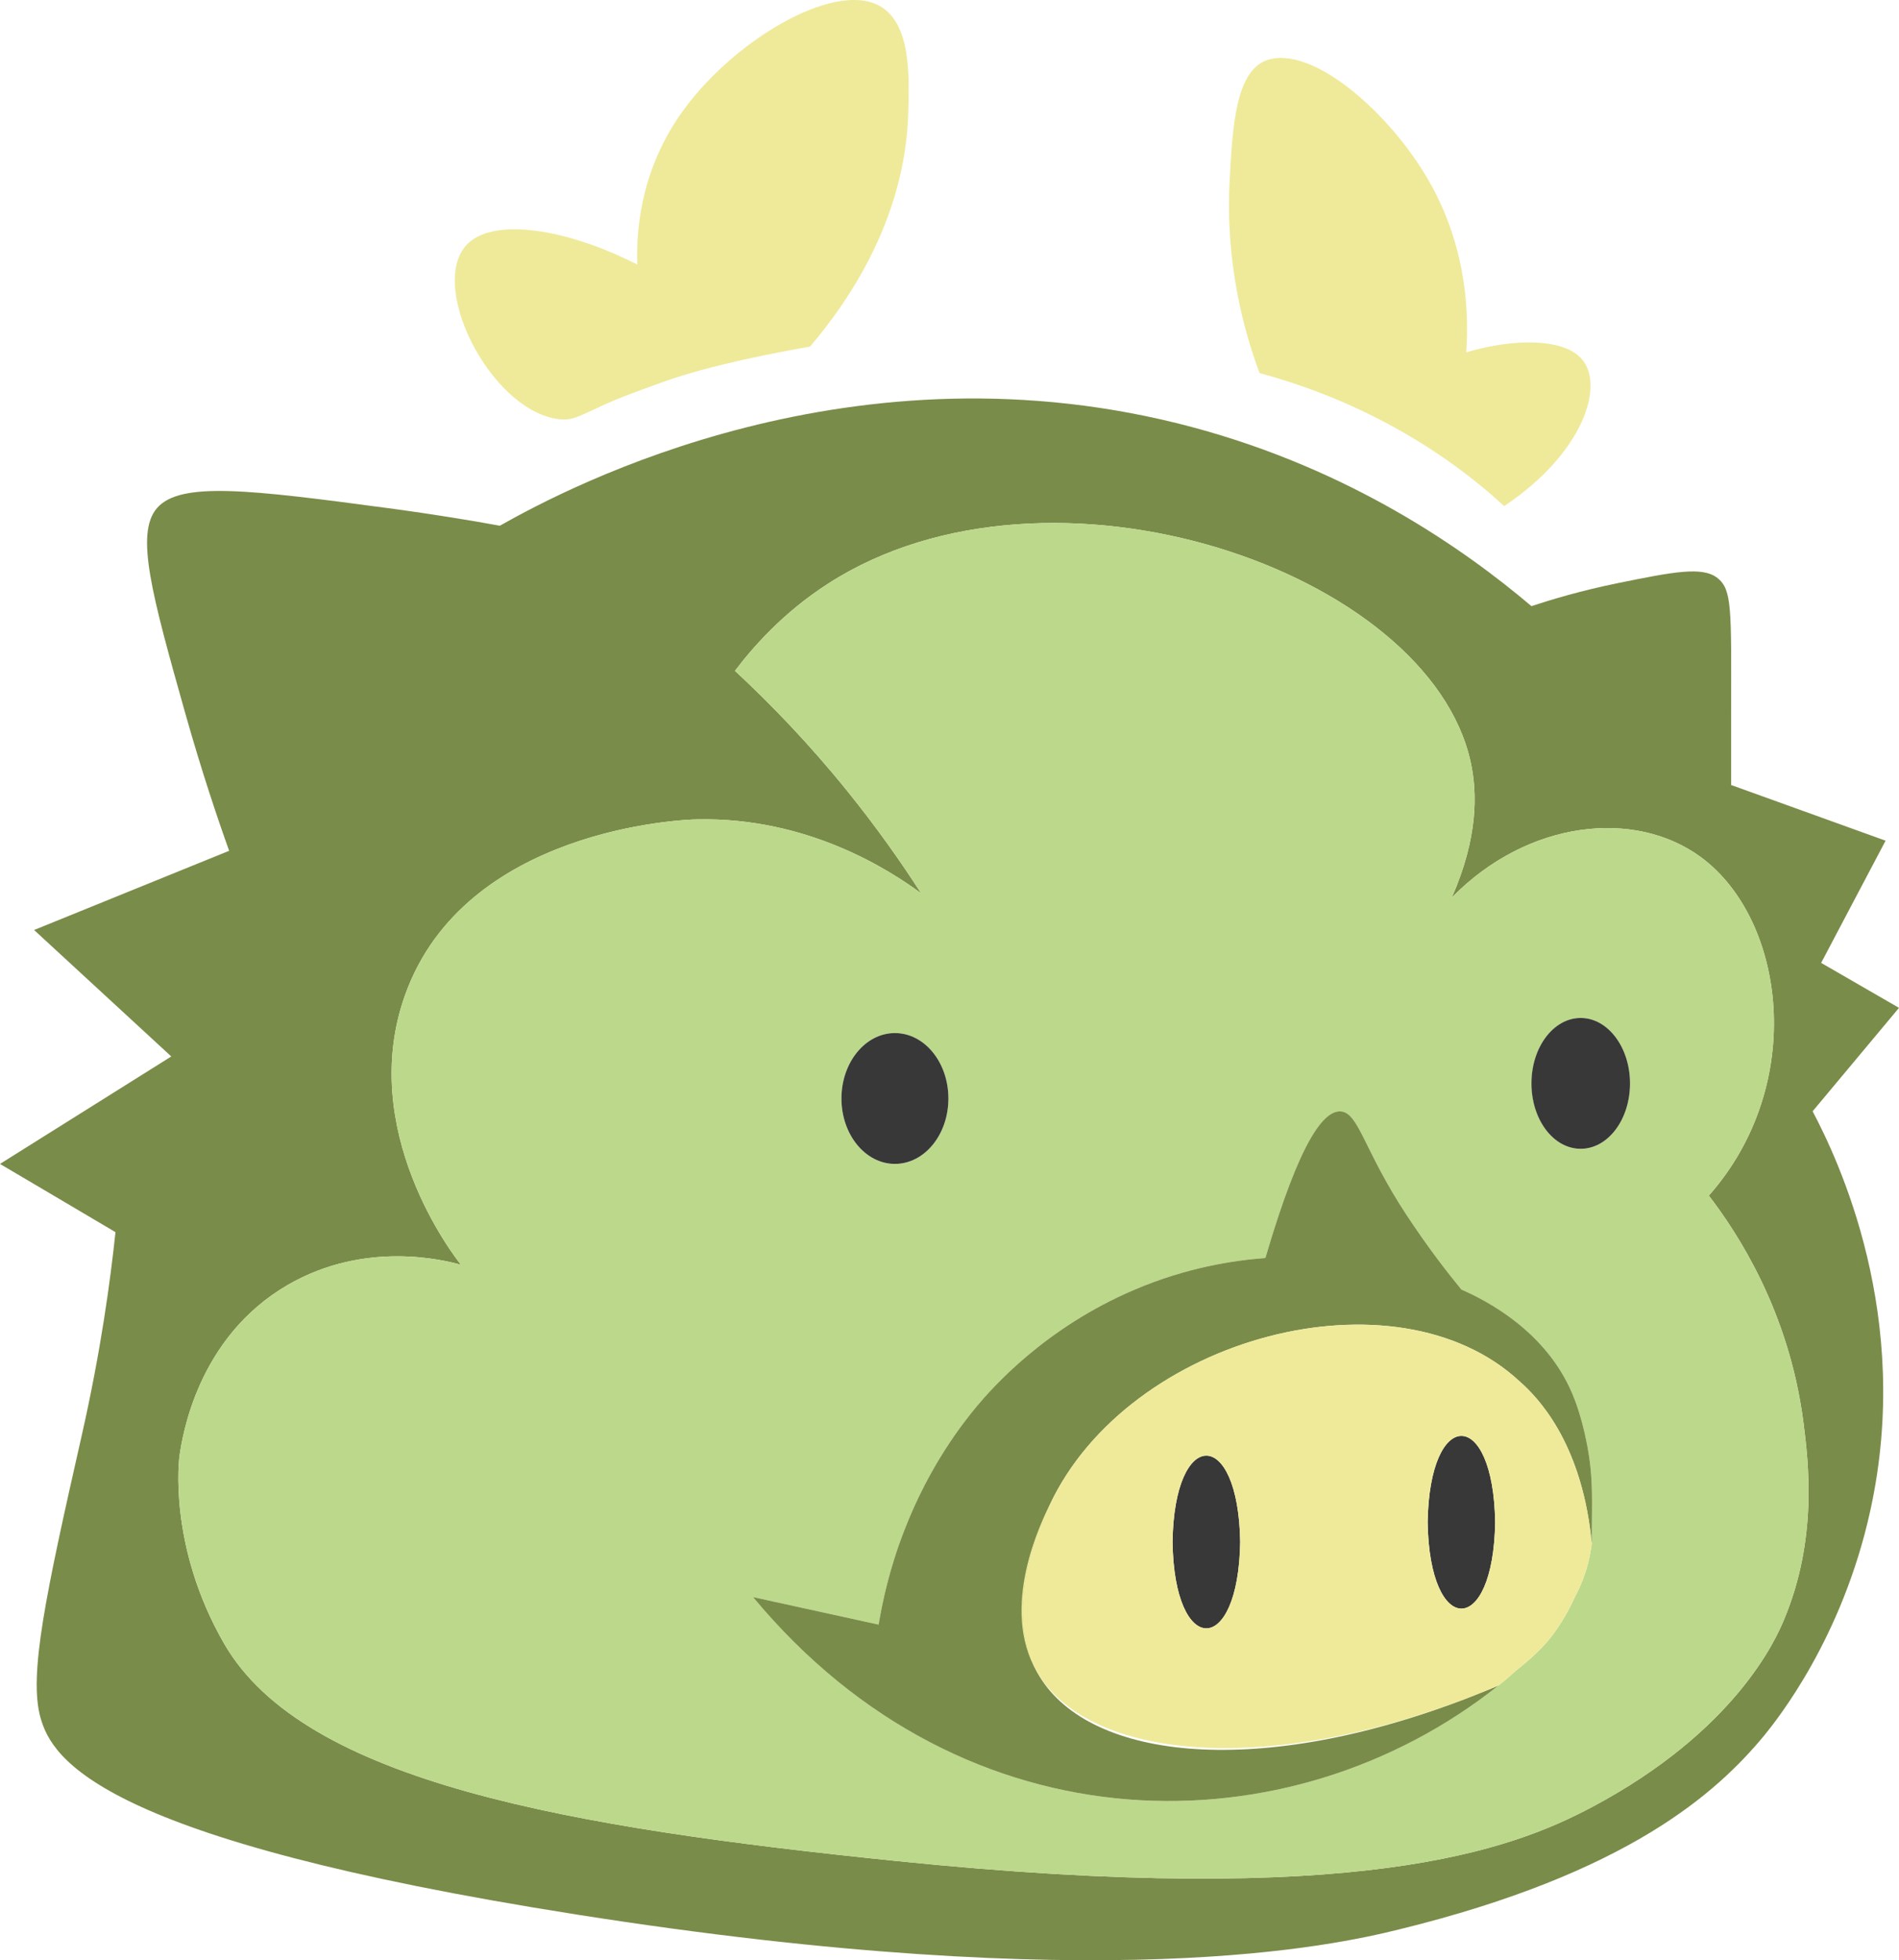 <svg viewBox="0 0 155.88 160.89" xmlns="http://www.w3.org/2000/svg" data-name="Layer 2" id="Layer_2">
  <defs>
    <style>
      .cls-1 {
        fill: #7a8c49;
      }

      .cls-2 {
        fill: #383838;
      }

      .cls-3 {
        fill: none;
      }

      .cls-4 {
        fill: #efea9a;
      }

      .cls-5 {
        fill: #bcd88b;
      }
    </style>
  </defs>
  <g data-name="Layer 1" id="Layer_1-2">
    <g>
      <g>
        <path d="M155.88,82.72c-2.13-1.23-4.26-2.46-6.39-3.69,1.77-3.35,3.52-6.69,5.29-10.03-4.23-1.52-8.45-3.05-12.68-4.57v-5.99c.02-8.54.07-10.04-1.11-10.99-1.23-.98-3.58-.53-8.23.42-2.99.61-5.42,1.34-7.05,1.88-5.52-4.68-14.82-11.19-27.76-14.67-27.83-7.48-51.16,4.81-56.92,8.07-2.18-.4-5.34-.93-9.15-1.44-11.37-1.52-17.09-2.22-19,0-1.79,2.1-.43,7.06,2.35,16.91,1.33,4.7,2.62,8.53,3.58,11.21-5.33,2.16-10.67,4.33-16.01,6.5,3.75,3.46,7.5,6.92,11.26,10.38-4.69,2.94-9.37,5.88-14.06,8.82,3.16,1.87,6.33,3.73,9.48,5.6-.41,3.88-1.19,9.72-2.78,16.73-2.96,13.07-4.36,19.62-3.37,23.14.97,3.41,4.86,9.97,43.96,16.13,43.27,6.82,62.28,2.53,67.55,1.23,18.81-4.61,26.09-11.23,29.97-15.91,1.07-1.32,6.42-7.98,8.72-18.49,3.5-15.94-2.67-28.82-4.74-32.75,2.36-2.83,4.72-5.66,7.09-8.49ZM146.44,132.94c-.67,1.62-4.01,9.13-15.75,15.37-6.66,3.53-19.16,8.33-57.23,4.42-26.63-2.73-48.44-6.42-55.04-17.79-4.7-8.12-3.69-15.42-3.69-15.42.23-1.58,1.45-9.75,8.91-14.07,6.36-3.67,12.85-2.02,14.2-1.64-.62-.77-8.57-11.07-4.58-22.17,4.91-13.67,22.88-14.38,23.97-14.39,9.1-.19,15.8,4.17,18.38,6.07-1.7-2.65-3.7-5.47-6.04-8.37-3.17-3.93-6.34-7.2-9.24-9.89,1.39-1.84,3.9-4.76,7.68-7.18,18.19-11.68,49.31-1.06,52.72,14.71.54,2.52.6,6.16-1.56,11.08,6.21-6.35,15.02-7.32,20.46-3.31,6.95,5.14,8.7,18.65.64,27.77,2.33,3.04,6.57,9.44,7.76,18.57.43,3.34,1.18,9.63-1.59,16.24Z" class="cls-1"></path>
        <path d="M148.03,116.7c-1.19-9.13-5.43-15.53-7.76-18.57,8.06-9.12,6.31-22.63-.64-27.77-5.44-4.01-14.25-3.04-20.46,3.31,2.16-4.92,2.1-8.56,1.56-11.08-3.41-15.77-34.53-26.39-52.72-14.71-3.78,2.42-6.29,5.34-7.68,7.18,2.9,2.69,6.07,5.96,9.24,9.89,2.34,2.9,4.34,5.72,6.04,8.37-2.58-1.9-9.28-6.26-18.38-6.07-1.09.01-19.06.72-23.97,14.39-3.99,11.1,3.96,21.4,4.58,22.17-1.35-.38-7.84-2.03-14.2,1.64-7.46,4.32-8.68,12.49-8.91,14.07,0,0-1.01,7.3,3.69,15.42,6.6,11.37,28.41,15.06,55.04,17.79,38.07,3.91,50.57-.89,57.23-4.42,11.74-6.24,15.08-13.75,15.75-15.37,2.77-6.61,2.02-12.9,1.59-16.24ZM73.46,84.79c2.42,0,4.39,2.4,4.39,5.37s-1.97,5.38-4.39,5.38-4.39-2.41-4.39-5.38,1.96-5.37,4.39-5.37ZM130.67,125.41c-.01.42-.01.84-.01,1.29-.06.42-.15,1.01-.33,1.7-.27,1.02-.64,1.9-1.06,2.68-.71,1.58-1.49,2.67-1.88,3.19-.73.97-1.84,1.97-2.93,2.83-.45.41-.93.83-1.46,1.24-17.05,13.56-43.72,13.78-61.19-7.26,3.44.76,6.87,1.51,10.31,2.26.3-1.79.87-4.55,2.1-7.71,2.04-5.31,4.79-8.8,5.95-10.2,1.31-1.56,5.62-6.46,12.96-9.58,4.27-1.82,8.09-2.4,10.74-2.6,2.87-9.81,4.84-12.14,6.2-12.03,1.47.12,1.88,3.17,5.38,8.49,1.78,2.7,3.4,4.78,4.51,6.13,2.06.9,6.92,3.39,9.1,8.54.89,2.1,1.29,4.52,1.39,5.21.3,2.03.23,3.78.22,5.82ZM129.75,94.3c-2.22,0-4.03-2.41-4.03-5.38s1.81-5.37,4.03-5.37,4.05,2.41,4.05,5.37-1.81,5.38-4.05,5.38Z" class="cls-5"></path>
        <path d="M66.49,28.45c-2.37.41-8.1,1.47-12.09,2.91-2.54.91-3.79,1.41-4.13,1.56-2.67,1.15-3.16,1.69-4.58,1.46-5.61-.9-10.7-11.26-7.22-14.45,2.23-2.04,8.03-1.17,13.84,1.78-.08-2.46.15-7.41,3.49-12.25C59.94,3.47,68.31-1.55,72.12.44c2.67,1.4,2.53,5.75,2.43,8.97-.12,3.56-1.1,10.85-8.06,19.04Z" class="cls-4"></path>
        <path d="M120.37,28.91c4-1.17,8.03-1.14,9.49.58,1.87,2.19.08,7.73-6.39,12.05-2.23-2.05-5.45-4.59-9.79-6.88-3.84-2.03-7.44-3.27-10.29-4.04-1.29-3.48-2.83-9.03-2.45-15.9.23-4.29.49-8.89,3.05-9.78,3.73-1.29,10.21,4.38,13.41,10.1,3.14,5.59,3.15,11.14,2.96,13.87Z" class="cls-4"></path>
        <g>
          <path d="M130.67,125.41c-.01.42-.01.84-.01,1.29-.02-.21-.05-.41-.08-.61,0-.02.01-.04.01-.06-.9-7.75-4.36-11.34-5.84-12.64-10.18-9.5-32.09-3.7-38.58,10.12-.65,1.39-3.95,8.43-1.03,13.75,3.9,7.1,17.63,8.79,34.71,2.34.05-.02.09-.04.14-.05.48-.19.97-.37,1.45-.57.34-.13.67-.27,1.01-.41t.02-.01c.18-.07.35-.14.53-.22-17.05,13.56-43.72,13.78-61.19-7.26,3.44.76,6.87,1.51,10.31,2.26.3-1.79.87-4.55,2.1-7.71,2.04-5.31,4.79-8.8,5.95-10.2,1.31-1.56,5.62-6.46,12.96-9.58,4.27-1.82,8.09-2.4,10.74-2.6,2.87-9.81,4.84-12.14,6.2-12.03,1.47.12,1.88,3.17,5.38,8.49,1.78,2.7,3.4,4.78,4.51,6.13,2.06.9,6.92,3.39,9.1,8.54.89,2.1,1.29,4.52,1.39,5.21.3,2.03.23,3.78.22,5.82Z" class="cls-1"></path>
          <path d="M122.73,124.94c-.14,9.45-5.4,9.45-5.54,0,.14-9.45,5.4-9.45,5.54,0Z" class="cls-2"></path>
          <path d="M101.8,126.56c-.14,9.45-5.42,9.45-5.55,0,.13-9.45,5.41-9.45,5.55,0Z" class="cls-2"></path>
        </g>
        <path d="M133.8,88.92c0,2.97-1.81,5.37-4.05,5.37s-4.04-2.4-4.04-5.37,1.81-5.37,4.04-5.37,4.05,2.41,4.05,5.37Z" class="cls-2"></path>
        <ellipse ry="5.37" rx="4.39" cy="90.16" cx="73.46" class="cls-2"></ellipse>
      </g>
      <path d="M130.59,126.03s-.01.04-.01.06c.03.2.06.4.08.61-.02-.23-.04-.45-.07-.67ZM86.17,123.51c-.63,1.26-4.18,8.41-1.03,13.75-2.92-5.32.38-12.36,1.03-13.75Z" class="cls-4"></path>
      <path d="M130.58,126.09s.01-.04.01-.06c-.9-7.75-4.36-11.34-5.84-12.64-10.18-9.5-32.09-3.7-38.58,10.12-.65,1.39-3.95,8.43-1.03,13.75,4.03,6.85,17.84,8.63,34.71,2.34.05-.02.09-.04.14-.05.48-.19.97-.37,1.45-.57.34-.13.67-.27,1.01-.41t.02-.01c.18-.07.35-.14.53-.22.53-.41,1.01-.83,1.46-1.24,1.09-.86,2.2-1.86,2.93-2.83.39-.52,1.17-1.61,1.88-3.19.42-.78.79-1.66,1.06-2.68.18-.69.27-1.28.33-1.7-.02-.21-.05-.41-.08-.61ZM96.25,126.56c.13-9.45,5.41-9.45,5.55,0-.14,9.45-5.42,9.45-5.55,0ZM117.19,124.94c.14-9.45,5.4-9.45,5.54,0-.14,9.45-5.4,9.45-5.54,0Z" class="cls-4"></path>
      <path d="M130.68,125.32s-.01.06-.01.09" class="cls-3"></path>
    </g>
  </g>
</svg>